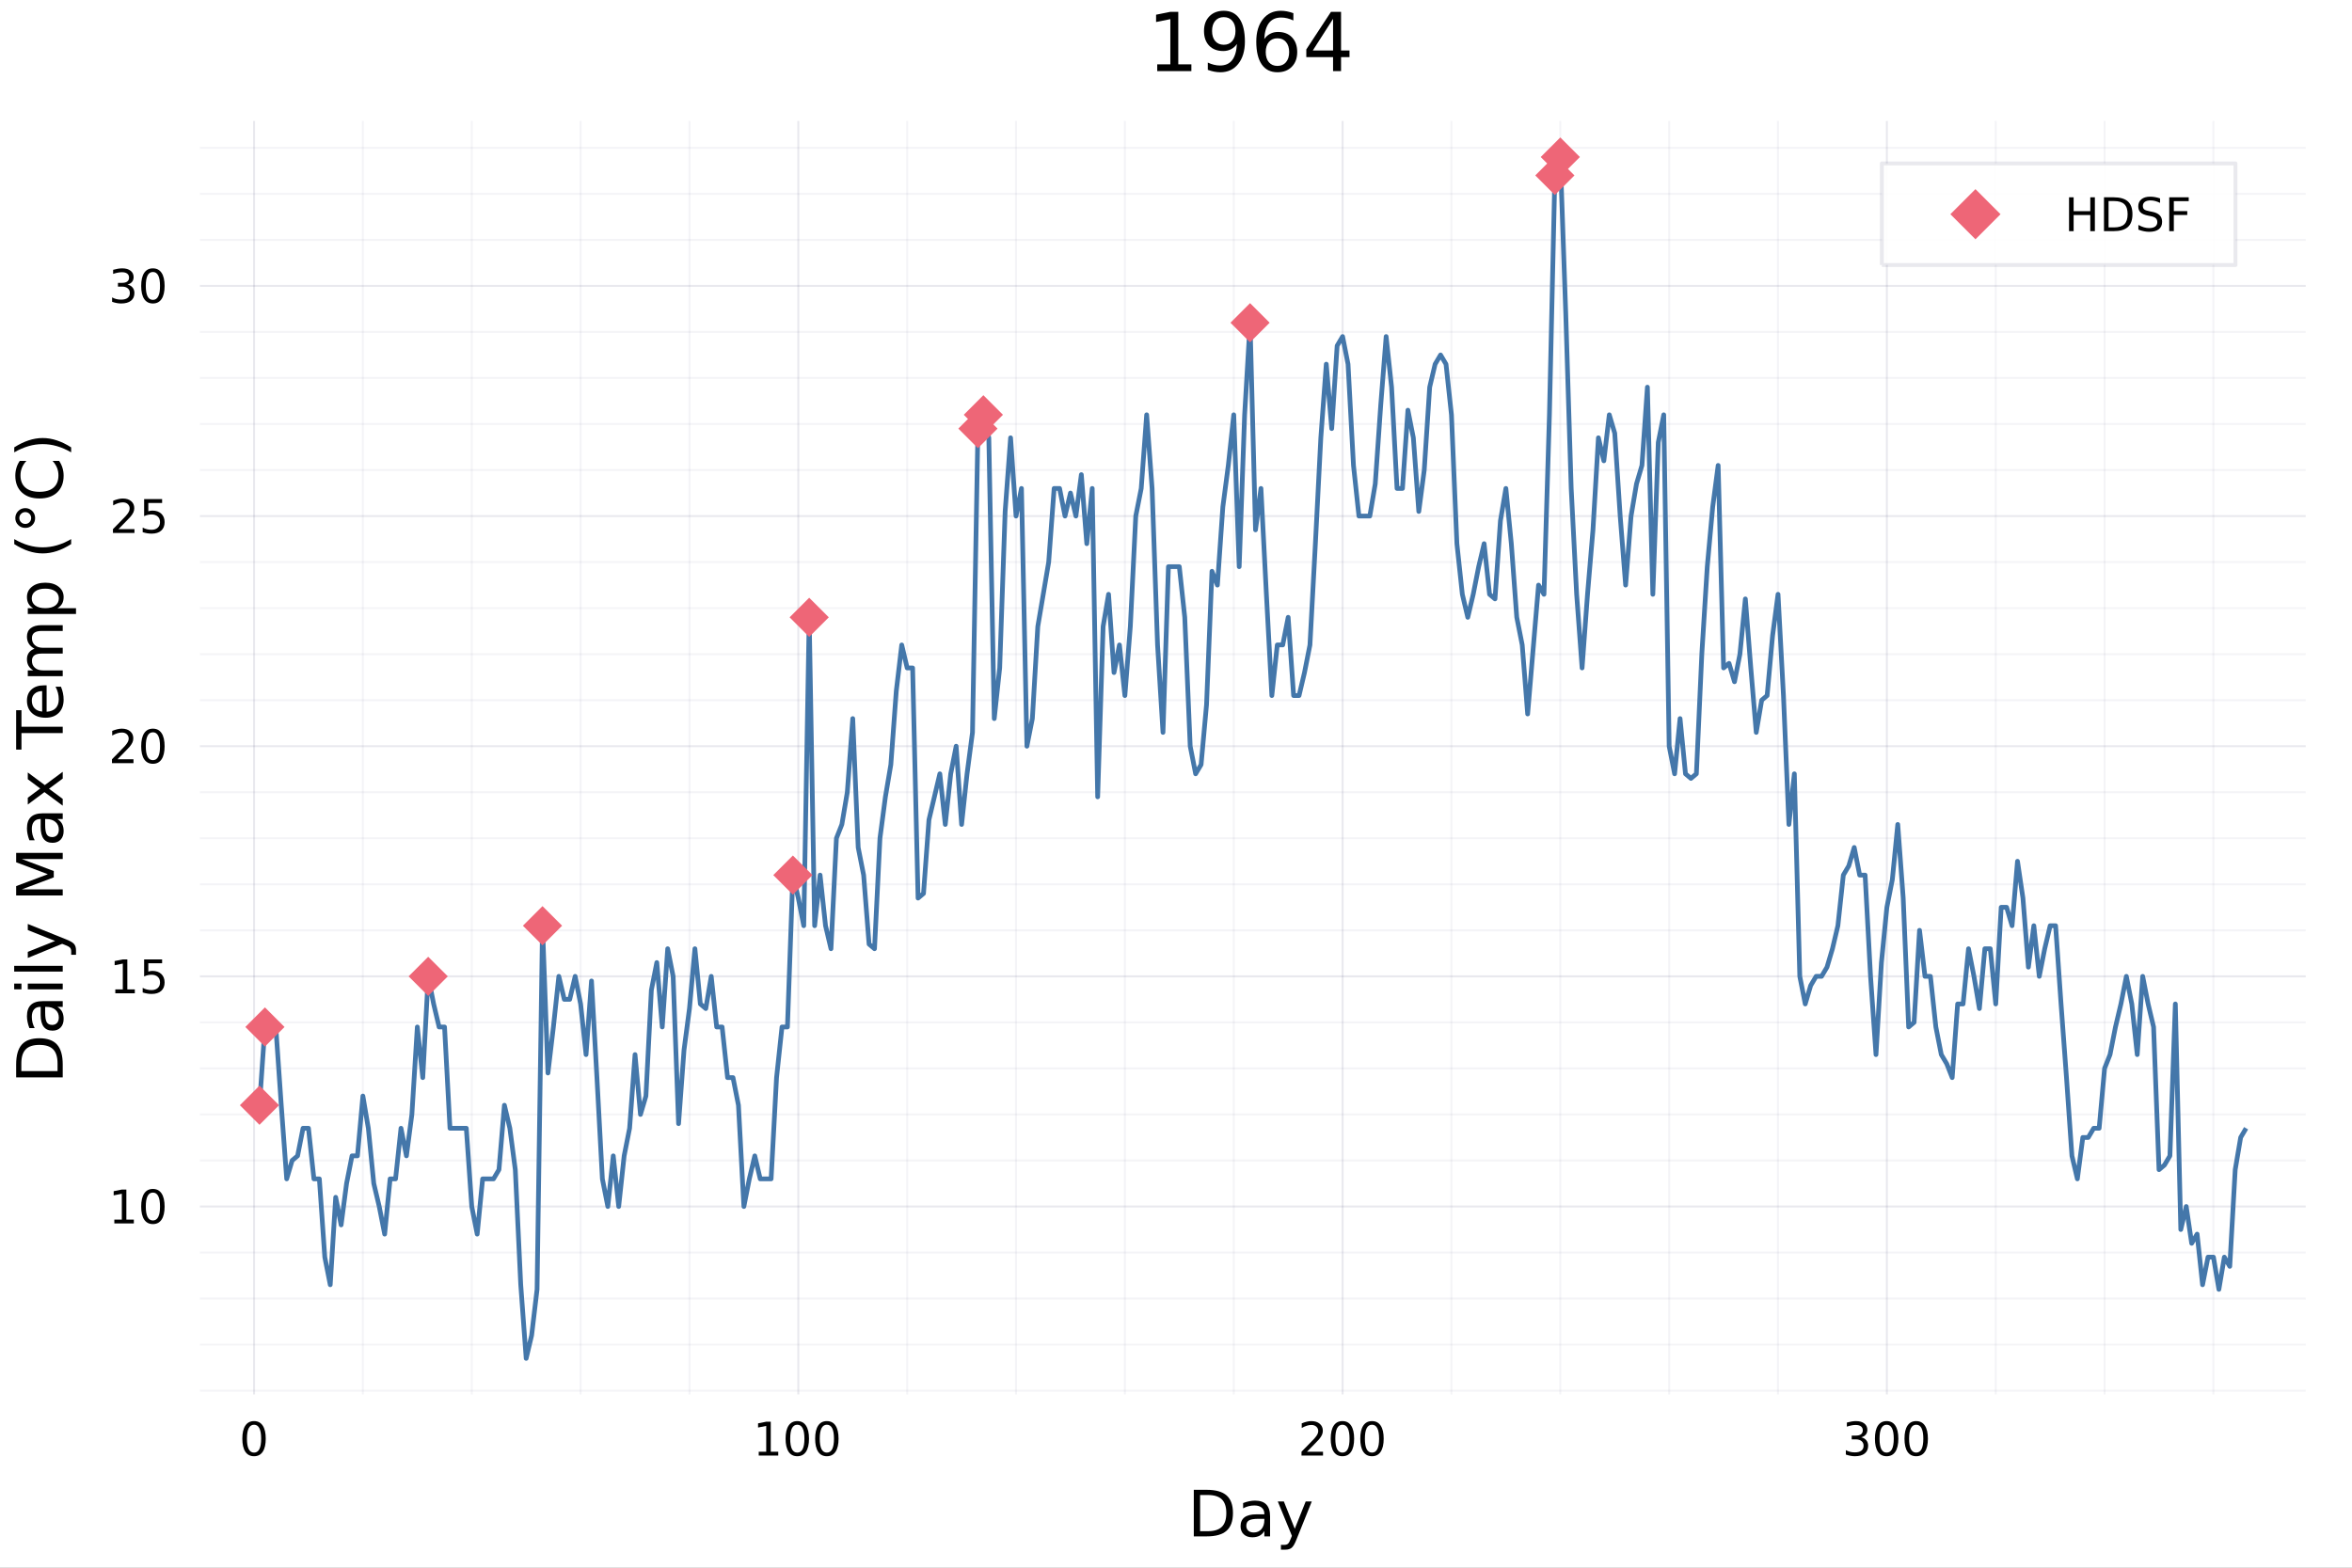 <?xml version="1.0" encoding="utf-8"?>
<svg xmlns="http://www.w3.org/2000/svg" xmlns:xlink="http://www.w3.org/1999/xlink" width="600" height="400" viewBox="0 0 2400 1600">
<rect x="0" y="0" width="2400" height="1600" fill="#808080" stroke="none"/>
<defs>
  <clipPath id="clip760">
    <rect x="0" y="0" width="2400" height="1600"/>
  </clipPath>
</defs>
<path clip-path="url(#clip760)" d="
M0 1600 L2400 1600 L2400 0 L0 0  Z
  " fill="#ffffff" fill-rule="evenodd" fill-opacity="1"/>
<defs>
  <clipPath id="clip761">
    <rect x="480" y="0" width="1681" height="1600"/>
  </clipPath>
</defs>
<path clip-path="url(#clip760)" d="
M203.964 1423.18 L2352.76 1423.18 L2352.76 123.472 L203.964 123.472  Z
  " fill="#ffffff" fill-rule="evenodd" fill-opacity="1"/>
<defs>
  <clipPath id="clip762">
    <rect x="203" y="123" width="2150" height="1301"/>
  </clipPath>
</defs>
<polyline clip-path="url(#clip762)" style="stroke:#222255; stroke-linecap:butt; stroke-linejoin:round; stroke-width:2; stroke-opacity:0.1; fill:none" points="
  259.225,1423.18 259.225,123.472 
  "/>
<polyline clip-path="url(#clip762)" style="stroke:#222255; stroke-linecap:butt; stroke-linejoin:round; stroke-width:2; stroke-opacity:0.1; fill:none" points="
  814.612,1423.18 814.612,123.472 
  "/>
<polyline clip-path="url(#clip762)" style="stroke:#222255; stroke-linecap:butt; stroke-linejoin:round; stroke-width:2; stroke-opacity:0.1; fill:none" points="
  1370,1423.18 1370,123.472 
  "/>
<polyline clip-path="url(#clip762)" style="stroke:#222255; stroke-linecap:butt; stroke-linejoin:round; stroke-width:2; stroke-opacity:0.1; fill:none" points="
  1925.39,1423.18 1925.39,123.472 
  "/>
<polyline clip-path="url(#clip762)" style="stroke:#222255; stroke-linecap:butt; stroke-linejoin:round; stroke-width:2; stroke-opacity:0.05; fill:none" points="
  370.302,1423.18 370.302,123.472 
  "/>
<polyline clip-path="url(#clip762)" style="stroke:#222255; stroke-linecap:butt; stroke-linejoin:round; stroke-width:2; stroke-opacity:0.05; fill:none" points="
  481.379,1423.18 481.379,123.472 
  "/>
<polyline clip-path="url(#clip762)" style="stroke:#222255; stroke-linecap:butt; stroke-linejoin:round; stroke-width:2; stroke-opacity:0.05; fill:none" points="
  592.457,1423.18 592.457,123.472 
  "/>
<polyline clip-path="url(#clip762)" style="stroke:#222255; stroke-linecap:butt; stroke-linejoin:round; stroke-width:2; stroke-opacity:0.05; fill:none" points="
  703.534,1423.18 703.534,123.472 
  "/>
<polyline clip-path="url(#clip762)" style="stroke:#222255; stroke-linecap:butt; stroke-linejoin:round; stroke-width:2; stroke-opacity:0.05; fill:none" points="
  925.689,1423.18 925.689,123.472 
  "/>
<polyline clip-path="url(#clip762)" style="stroke:#222255; stroke-linecap:butt; stroke-linejoin:round; stroke-width:2; stroke-opacity:0.05; fill:none" points="
  1036.77,1423.18 1036.77,123.472 
  "/>
<polyline clip-path="url(#clip762)" style="stroke:#222255; stroke-linecap:butt; stroke-linejoin:round; stroke-width:2; stroke-opacity:0.05; fill:none" points="
  1147.84,1423.18 1147.84,123.472 
  "/>
<polyline clip-path="url(#clip762)" style="stroke:#222255; stroke-linecap:butt; stroke-linejoin:round; stroke-width:2; stroke-opacity:0.05; fill:none" points="
  1258.92,1423.18 1258.92,123.472 
  "/>
<polyline clip-path="url(#clip762)" style="stroke:#222255; stroke-linecap:butt; stroke-linejoin:round; stroke-width:2; stroke-opacity:0.05; fill:none" points="
  1481.08,1423.18 1481.08,123.472 
  "/>
<polyline clip-path="url(#clip762)" style="stroke:#222255; stroke-linecap:butt; stroke-linejoin:round; stroke-width:2; stroke-opacity:0.05; fill:none" points="
  1592.15,1423.18 1592.15,123.472 
  "/>
<polyline clip-path="url(#clip762)" style="stroke:#222255; stroke-linecap:butt; stroke-linejoin:round; stroke-width:2; stroke-opacity:0.05; fill:none" points="
  1703.23,1423.18 1703.23,123.472 
  "/>
<polyline clip-path="url(#clip762)" style="stroke:#222255; stroke-linecap:butt; stroke-linejoin:round; stroke-width:2; stroke-opacity:0.05; fill:none" points="
  1814.31,1423.18 1814.31,123.472 
  "/>
<polyline clip-path="url(#clip762)" style="stroke:#222255; stroke-linecap:butt; stroke-linejoin:round; stroke-width:2; stroke-opacity:0.05; fill:none" points="
  2036.46,1423.18 2036.46,123.472 
  "/>
<polyline clip-path="url(#clip762)" style="stroke:#222255; stroke-linecap:butt; stroke-linejoin:round; stroke-width:2; stroke-opacity:0.05; fill:none" points="
  2147.54,1423.18 2147.54,123.472 
  "/>
<polyline clip-path="url(#clip762)" style="stroke:#222255; stroke-linecap:butt; stroke-linejoin:round; stroke-width:2; stroke-opacity:0.05; fill:none" points="
  2258.62,1423.18 2258.62,123.472 
  "/>
<polyline clip-path="url(#clip760)" style="stroke:#222255; stroke-linecap:butt; stroke-linejoin:round; stroke-width:4; stroke-opacity:0; fill:none" points="
  259.225,1423.18 259.225,1404.28 
  "/>
<polyline clip-path="url(#clip760)" style="stroke:#222255; stroke-linecap:butt; stroke-linejoin:round; stroke-width:4; stroke-opacity:0; fill:none" points="
  814.612,1423.18 814.612,1404.28 
  "/>
<polyline clip-path="url(#clip760)" style="stroke:#222255; stroke-linecap:butt; stroke-linejoin:round; stroke-width:4; stroke-opacity:0; fill:none" points="
  1370,1423.18 1370,1404.28 
  "/>
<polyline clip-path="url(#clip760)" style="stroke:#222255; stroke-linecap:butt; stroke-linejoin:round; stroke-width:4; stroke-opacity:0; fill:none" points="
  1925.39,1423.18 1925.39,1404.28 
  "/>
<polyline clip-path="url(#clip760)" style="stroke:#222255; stroke-linecap:butt; stroke-linejoin:round; stroke-width:4; stroke-opacity:0; fill:none" points="
  370.302,1423.18 370.302,1413.73 
  "/>
<polyline clip-path="url(#clip760)" style="stroke:#222255; stroke-linecap:butt; stroke-linejoin:round; stroke-width:4; stroke-opacity:0; fill:none" points="
  481.379,1423.18 481.379,1413.73 
  "/>
<polyline clip-path="url(#clip760)" style="stroke:#222255; stroke-linecap:butt; stroke-linejoin:round; stroke-width:4; stroke-opacity:0; fill:none" points="
  592.457,1423.18 592.457,1413.73 
  "/>
<polyline clip-path="url(#clip760)" style="stroke:#222255; stroke-linecap:butt; stroke-linejoin:round; stroke-width:4; stroke-opacity:0; fill:none" points="
  703.534,1423.18 703.534,1413.73 
  "/>
<polyline clip-path="url(#clip760)" style="stroke:#222255; stroke-linecap:butt; stroke-linejoin:round; stroke-width:4; stroke-opacity:0; fill:none" points="
  925.689,1423.18 925.689,1413.73 
  "/>
<polyline clip-path="url(#clip760)" style="stroke:#222255; stroke-linecap:butt; stroke-linejoin:round; stroke-width:4; stroke-opacity:0; fill:none" points="
  1036.77,1423.18 1036.77,1413.73 
  "/>
<polyline clip-path="url(#clip760)" style="stroke:#222255; stroke-linecap:butt; stroke-linejoin:round; stroke-width:4; stroke-opacity:0; fill:none" points="
  1147.84,1423.18 1147.84,1413.73 
  "/>
<polyline clip-path="url(#clip760)" style="stroke:#222255; stroke-linecap:butt; stroke-linejoin:round; stroke-width:4; stroke-opacity:0; fill:none" points="
  1258.92,1423.18 1258.92,1413.73 
  "/>
<polyline clip-path="url(#clip760)" style="stroke:#222255; stroke-linecap:butt; stroke-linejoin:round; stroke-width:4; stroke-opacity:0; fill:none" points="
  1481.08,1423.18 1481.08,1413.73 
  "/>
<polyline clip-path="url(#clip760)" style="stroke:#222255; stroke-linecap:butt; stroke-linejoin:round; stroke-width:4; stroke-opacity:0; fill:none" points="
  1592.15,1423.18 1592.15,1413.73 
  "/>
<polyline clip-path="url(#clip760)" style="stroke:#222255; stroke-linecap:butt; stroke-linejoin:round; stroke-width:4; stroke-opacity:0; fill:none" points="
  1703.23,1423.18 1703.23,1413.73 
  "/>
<polyline clip-path="url(#clip760)" style="stroke:#222255; stroke-linecap:butt; stroke-linejoin:round; stroke-width:4; stroke-opacity:0; fill:none" points="
  1814.31,1423.18 1814.31,1413.73 
  "/>
<polyline clip-path="url(#clip760)" style="stroke:#222255; stroke-linecap:butt; stroke-linejoin:round; stroke-width:4; stroke-opacity:0; fill:none" points="
  2036.46,1423.18 2036.46,1413.73 
  "/>
<polyline clip-path="url(#clip760)" style="stroke:#222255; stroke-linecap:butt; stroke-linejoin:round; stroke-width:4; stroke-opacity:0; fill:none" points="
  2147.54,1423.18 2147.54,1413.73 
  "/>
<polyline clip-path="url(#clip760)" style="stroke:#222255; stroke-linecap:butt; stroke-linejoin:round; stroke-width:4; stroke-opacity:0; fill:none" points="
  2258.62,1423.18 2258.62,1413.73 
  "/>
<path clip-path="url(#clip760)" d="M259.225 1454.1 Q255.613 1454.1 253.785 1457.66 Q251.979 1461.2 251.979 1468.33 Q251.979 1475.44 253.785 1479.01 Q255.613 1482.55 259.225 1482.55 Q262.859 1482.55 264.664 1479.01 Q266.493 1475.44 266.493 1468.33 Q266.493 1461.2 264.664 1457.66 Q262.859 1454.1 259.225 1454.1 M259.225 1450.39 Q265.035 1450.39 268.09 1455 Q271.169 1459.58 271.169 1468.33 Q271.169 1477.06 268.09 1481.67 Q265.035 1486.25 259.225 1486.25 Q253.414 1486.25 250.336 1481.67 Q247.28 1477.06 247.28 1468.33 Q247.28 1459.58 250.336 1455 Q253.414 1450.39 259.225 1450.39 Z" fill="#000000" fill-rule="evenodd" fill-opacity="1" /><path clip-path="url(#clip760)" d="M774.218 1481.64 L781.857 1481.64 L781.857 1455.28 L773.547 1456.95 L773.547 1452.69 L781.811 1451.02 L786.487 1451.02 L786.487 1481.64 L794.126 1481.64 L794.126 1485.58 L774.218 1485.58 L774.218 1481.64 Z" fill="#000000" fill-rule="evenodd" fill-opacity="1" /><path clip-path="url(#clip760)" d="M813.57 1454.1 Q809.959 1454.1 808.13 1457.66 Q806.325 1461.2 806.325 1468.33 Q806.325 1475.44 808.13 1479.01 Q809.959 1482.55 813.57 1482.55 Q817.204 1482.55 819.01 1479.01 Q820.838 1475.44 820.838 1468.33 Q820.838 1461.2 819.01 1457.66 Q817.204 1454.1 813.57 1454.1 M813.57 1450.39 Q819.38 1450.39 822.436 1455 Q825.514 1459.58 825.514 1468.33 Q825.514 1477.06 822.436 1481.67 Q819.38 1486.25 813.57 1486.25 Q807.76 1486.25 804.681 1481.67 Q801.626 1477.06 801.626 1468.33 Q801.626 1459.58 804.681 1455 Q807.76 1450.39 813.57 1450.39 Z" fill="#000000" fill-rule="evenodd" fill-opacity="1" /><path clip-path="url(#clip760)" d="M843.732 1454.1 Q840.121 1454.1 838.292 1457.66 Q836.486 1461.2 836.486 1468.33 Q836.486 1475.44 838.292 1479.01 Q840.121 1482.55 843.732 1482.55 Q847.366 1482.55 849.172 1479.01 Q851 1475.44 851 1468.33 Q851 1461.2 849.172 1457.66 Q847.366 1454.1 843.732 1454.1 M843.732 1450.39 Q849.542 1450.39 852.597 1455 Q855.676 1459.58 855.676 1468.33 Q855.676 1477.06 852.597 1481.67 Q849.542 1486.25 843.732 1486.25 Q837.922 1486.25 834.843 1481.67 Q831.787 1477.06 831.787 1468.33 Q831.787 1459.58 834.843 1455 Q837.922 1450.39 843.732 1450.39 Z" fill="#000000" fill-rule="evenodd" fill-opacity="1" /><path clip-path="url(#clip760)" d="M1333.69 1481.64 L1350.01 1481.64 L1350.01 1485.58 L1328.07 1485.58 L1328.07 1481.64 Q1330.73 1478.89 1335.31 1474.26 Q1339.92 1469.61 1341.1 1468.27 Q1343.34 1465.74 1344.22 1464.01 Q1345.13 1462.25 1345.13 1460.56 Q1345.13 1457.8 1343.18 1456.07 Q1341.26 1454.33 1338.16 1454.33 Q1335.96 1454.33 1333.51 1455.09 Q1331.08 1455.86 1328.3 1457.41 L1328.3 1452.69 Q1331.12 1451.55 1333.58 1450.97 Q1336.03 1450.39 1338.07 1450.39 Q1343.44 1450.39 1346.63 1453.08 Q1349.83 1455.77 1349.83 1460.26 Q1349.83 1462.39 1349.01 1464.31 Q1348.23 1466.2 1346.12 1468.8 Q1345.54 1469.47 1342.44 1472.69 Q1339.34 1475.88 1333.69 1481.64 Z" fill="#000000" fill-rule="evenodd" fill-opacity="1" /><path clip-path="url(#clip760)" d="M1369.82 1454.1 Q1366.21 1454.1 1364.39 1457.66 Q1362.58 1461.2 1362.58 1468.33 Q1362.58 1475.44 1364.39 1479.01 Q1366.21 1482.55 1369.82 1482.55 Q1373.46 1482.55 1375.26 1479.01 Q1377.09 1475.44 1377.09 1468.33 Q1377.09 1461.2 1375.26 1457.66 Q1373.46 1454.1 1369.82 1454.1 M1369.82 1450.39 Q1375.64 1450.39 1378.69 1455 Q1381.77 1459.58 1381.77 1468.33 Q1381.77 1477.06 1378.69 1481.67 Q1375.64 1486.25 1369.82 1486.25 Q1364.01 1486.25 1360.94 1481.67 Q1357.88 1477.06 1357.88 1468.33 Q1357.88 1459.58 1360.94 1455 Q1364.01 1450.39 1369.82 1450.39 Z" fill="#000000" fill-rule="evenodd" fill-opacity="1" /><path clip-path="url(#clip760)" d="M1399.99 1454.1 Q1396.38 1454.1 1394.55 1457.66 Q1392.74 1461.2 1392.74 1468.33 Q1392.74 1475.44 1394.55 1479.01 Q1396.38 1482.55 1399.99 1482.55 Q1403.62 1482.55 1405.43 1479.01 Q1407.26 1475.44 1407.26 1468.33 Q1407.26 1461.2 1405.43 1457.66 Q1403.62 1454.1 1399.99 1454.1 M1399.99 1450.39 Q1405.8 1450.39 1408.85 1455 Q1411.93 1459.58 1411.93 1468.33 Q1411.93 1477.06 1408.85 1481.67 Q1405.8 1486.25 1399.99 1486.25 Q1394.18 1486.25 1391.1 1481.67 Q1388.04 1477.06 1388.04 1468.33 Q1388.04 1459.58 1391.1 1455 Q1394.18 1450.39 1399.99 1450.39 Z" fill="#000000" fill-rule="evenodd" fill-opacity="1" /><path clip-path="url(#clip760)" d="M1899.15 1466.95 Q1902.5 1467.66 1904.38 1469.93 Q1906.28 1472.2 1906.28 1475.53 Q1906.28 1480.65 1902.76 1483.45 Q1899.24 1486.25 1892.76 1486.25 Q1890.58 1486.25 1888.27 1485.81 Q1885.98 1485.39 1883.52 1484.54 L1883.52 1480.02 Q1885.47 1481.16 1887.78 1481.74 Q1890.1 1482.32 1892.62 1482.32 Q1897.02 1482.32 1899.31 1480.58 Q1901.62 1478.84 1901.62 1475.53 Q1901.62 1472.48 1899.47 1470.77 Q1897.34 1469.03 1893.52 1469.03 L1889.49 1469.03 L1889.49 1465.19 L1893.71 1465.19 Q1897.16 1465.19 1898.99 1463.82 Q1900.81 1462.43 1900.81 1459.84 Q1900.81 1457.18 1898.92 1455.77 Q1897.04 1454.33 1893.52 1454.33 Q1891.6 1454.33 1889.4 1454.75 Q1887.2 1455.16 1884.56 1456.04 L1884.56 1451.88 Q1887.23 1451.14 1889.54 1450.77 Q1891.88 1450.39 1893.94 1450.39 Q1899.26 1450.39 1902.36 1452.83 Q1905.47 1455.23 1905.47 1459.35 Q1905.47 1462.22 1903.82 1464.21 Q1902.18 1466.18 1899.15 1466.95 Z" fill="#000000" fill-rule="evenodd" fill-opacity="1" /><path clip-path="url(#clip760)" d="M1925.14 1454.1 Q1921.53 1454.1 1919.7 1457.66 Q1917.9 1461.2 1917.9 1468.33 Q1917.9 1475.44 1919.7 1479.01 Q1921.53 1482.55 1925.14 1482.55 Q1928.78 1482.55 1930.58 1479.01 Q1932.41 1475.44 1932.41 1468.33 Q1932.41 1461.2 1930.58 1457.66 Q1928.78 1454.1 1925.14 1454.1 M1925.14 1450.39 Q1930.95 1450.39 1934.01 1455 Q1937.09 1459.58 1937.09 1468.33 Q1937.09 1477.06 1934.01 1481.67 Q1930.95 1486.25 1925.14 1486.25 Q1919.33 1486.25 1916.25 1481.67 Q1913.2 1477.06 1913.2 1468.33 Q1913.2 1459.58 1916.25 1455 Q1919.33 1450.39 1925.14 1450.39 Z" fill="#000000" fill-rule="evenodd" fill-opacity="1" /><path clip-path="url(#clip760)" d="M1955.3 1454.1 Q1951.69 1454.1 1949.86 1457.66 Q1948.06 1461.2 1948.06 1468.33 Q1948.06 1475.44 1949.86 1479.01 Q1951.69 1482.55 1955.3 1482.55 Q1958.94 1482.55 1960.74 1479.01 Q1962.57 1475.44 1962.57 1468.33 Q1962.57 1461.2 1960.74 1457.66 Q1958.94 1454.1 1955.3 1454.1 M1955.3 1450.39 Q1961.11 1450.39 1964.17 1455 Q1967.25 1459.58 1967.25 1468.33 Q1967.25 1477.06 1964.17 1481.67 Q1961.11 1486.25 1955.3 1486.25 Q1949.49 1486.25 1946.42 1481.67 Q1943.36 1477.06 1943.36 1468.33 Q1943.36 1459.58 1946.42 1455 Q1949.49 1450.39 1955.3 1450.39 Z" fill="#000000" fill-rule="evenodd" fill-opacity="1" /><path clip-path="url(#clip760)" d="M1224.6 1525.81 L1224.6 1562.76 L1232.37 1562.76 Q1242.2 1562.76 1246.75 1558.3 Q1251.34 1553.85 1251.34 1544.24 Q1251.34 1534.69 1246.75 1530.26 Q1242.2 1525.81 1232.37 1525.81 L1224.6 1525.81 M1218.17 1520.52 L1231.38 1520.52 Q1245.19 1520.52 1251.66 1526.28 Q1258.12 1532.01 1258.12 1544.24 Q1258.12 1556.52 1251.62 1562.28 Q1245.13 1568.04 1231.38 1568.04 L1218.17 1568.04 L1218.17 1520.52 Z" fill="#000000" fill-rule="evenodd" fill-opacity="1" /><path clip-path="url(#clip760)" d="M1284.31 1550.12 Q1277.21 1550.12 1274.48 1551.75 Q1271.74 1553.37 1271.74 1557.29 Q1271.74 1560.4 1273.78 1562.25 Q1275.85 1564.07 1279.38 1564.07 Q1284.25 1564.07 1287.18 1560.63 Q1290.14 1557.16 1290.14 1551.43 L1290.14 1550.12 L1284.31 1550.12 M1295.99 1547.71 L1295.99 1568.04 L1290.14 1568.04 L1290.14 1562.63 Q1288.13 1565.88 1285.14 1567.44 Q1282.15 1568.97 1277.82 1568.97 Q1272.34 1568.97 1269.1 1565.91 Q1265.88 1562.82 1265.88 1557.67 Q1265.88 1551.65 1269.89 1548.6 Q1273.94 1545.54 1281.92 1545.54 L1290.14 1545.54 L1290.14 1544.97 Q1290.14 1540.93 1287.46 1538.73 Q1284.82 1536.5 1280.01 1536.5 Q1276.96 1536.5 1274.06 1537.23 Q1271.17 1537.97 1268.49 1539.43 L1268.49 1534.02 Q1271.71 1532.78 1274.73 1532.17 Q1277.75 1531.54 1280.62 1531.54 Q1288.35 1531.54 1292.17 1535.55 Q1295.99 1539.56 1295.99 1547.71 Z" fill="#000000" fill-rule="evenodd" fill-opacity="1" /><path clip-path="url(#clip760)" d="M1322.89 1571.35 Q1320.41 1577.72 1318.05 1579.66 Q1315.69 1581.6 1311.75 1581.6 L1307.07 1581.6 L1307.07 1576.7 L1310.51 1576.7 Q1312.93 1576.7 1314.26 1575.56 Q1315.6 1574.41 1317.22 1570.14 L1318.27 1567.47 L1303.85 1532.4 L1310.06 1532.4 L1321.2 1560.28 L1332.34 1532.4 L1338.55 1532.4 L1322.89 1571.35 Z" fill="#000000" fill-rule="evenodd" fill-opacity="1" /><polyline clip-path="url(#clip762)" style="stroke:#222255; stroke-linecap:butt; stroke-linejoin:round; stroke-width:2; stroke-opacity:0.1; fill:none" points="
  203.964,1231.37 2352.76,1231.37 
  "/>
<polyline clip-path="url(#clip762)" style="stroke:#222255; stroke-linecap:butt; stroke-linejoin:round; stroke-width:2; stroke-opacity:0.1; fill:none" points="
  203.964,996.474 2352.76,996.474 
  "/>
<polyline clip-path="url(#clip762)" style="stroke:#222255; stroke-linecap:butt; stroke-linejoin:round; stroke-width:2; stroke-opacity:0.1; fill:none" points="
  203.964,761.581 2352.76,761.581 
  "/>
<polyline clip-path="url(#clip762)" style="stroke:#222255; stroke-linecap:butt; stroke-linejoin:round; stroke-width:2; stroke-opacity:0.1; fill:none" points="
  203.964,526.689 2352.76,526.689 
  "/>
<polyline clip-path="url(#clip762)" style="stroke:#222255; stroke-linecap:butt; stroke-linejoin:round; stroke-width:2; stroke-opacity:0.1; fill:none" points="
  203.964,291.796 2352.76,291.796 
  "/>
<polyline clip-path="url(#clip762)" style="stroke:#222255; stroke-linecap:butt; stroke-linejoin:round; stroke-width:2; stroke-opacity:0.05; fill:none" points="
  203.964,1419.28 2352.76,1419.28 
  "/>
<polyline clip-path="url(#clip762)" style="stroke:#222255; stroke-linecap:butt; stroke-linejoin:round; stroke-width:2; stroke-opacity:0.05; fill:none" points="
  203.964,1372.3 2352.76,1372.3 
  "/>
<polyline clip-path="url(#clip762)" style="stroke:#222255; stroke-linecap:butt; stroke-linejoin:round; stroke-width:2; stroke-opacity:0.05; fill:none" points="
  203.964,1325.32 2352.76,1325.32 
  "/>
<polyline clip-path="url(#clip762)" style="stroke:#222255; stroke-linecap:butt; stroke-linejoin:round; stroke-width:2; stroke-opacity:0.05; fill:none" points="
  203.964,1278.35 2352.76,1278.35 
  "/>
<polyline clip-path="url(#clip762)" style="stroke:#222255; stroke-linecap:butt; stroke-linejoin:round; stroke-width:2; stroke-opacity:0.05; fill:none" points="
  203.964,1184.39 2352.76,1184.39 
  "/>
<polyline clip-path="url(#clip762)" style="stroke:#222255; stroke-linecap:butt; stroke-linejoin:round; stroke-width:2; stroke-opacity:0.05; fill:none" points="
  203.964,1137.41 2352.76,1137.41 
  "/>
<polyline clip-path="url(#clip762)" style="stroke:#222255; stroke-linecap:butt; stroke-linejoin:round; stroke-width:2; stroke-opacity:0.05; fill:none" points="
  203.964,1090.43 2352.76,1090.43 
  "/>
<polyline clip-path="url(#clip762)" style="stroke:#222255; stroke-linecap:butt; stroke-linejoin:round; stroke-width:2; stroke-opacity:0.05; fill:none" points="
  203.964,1043.45 2352.76,1043.45 
  "/>
<polyline clip-path="url(#clip762)" style="stroke:#222255; stroke-linecap:butt; stroke-linejoin:round; stroke-width:2; stroke-opacity:0.05; fill:none" points="
  203.964,949.495 2352.76,949.495 
  "/>
<polyline clip-path="url(#clip762)" style="stroke:#222255; stroke-linecap:butt; stroke-linejoin:round; stroke-width:2; stroke-opacity:0.05; fill:none" points="
  203.964,902.517 2352.76,902.517 
  "/>
<polyline clip-path="url(#clip762)" style="stroke:#222255; stroke-linecap:butt; stroke-linejoin:round; stroke-width:2; stroke-opacity:0.05; fill:none" points="
  203.964,855.538 2352.76,855.538 
  "/>
<polyline clip-path="url(#clip762)" style="stroke:#222255; stroke-linecap:butt; stroke-linejoin:round; stroke-width:2; stroke-opacity:0.05; fill:none" points="
  203.964,808.56 2352.76,808.56 
  "/>
<polyline clip-path="url(#clip762)" style="stroke:#222255; stroke-linecap:butt; stroke-linejoin:round; stroke-width:2; stroke-opacity:0.05; fill:none" points="
  203.964,714.603 2352.76,714.603 
  "/>
<polyline clip-path="url(#clip762)" style="stroke:#222255; stroke-linecap:butt; stroke-linejoin:round; stroke-width:2; stroke-opacity:0.05; fill:none" points="
  203.964,667.624 2352.76,667.624 
  "/>
<polyline clip-path="url(#clip762)" style="stroke:#222255; stroke-linecap:butt; stroke-linejoin:round; stroke-width:2; stroke-opacity:0.05; fill:none" points="
  203.964,620.646 2352.76,620.646 
  "/>
<polyline clip-path="url(#clip762)" style="stroke:#222255; stroke-linecap:butt; stroke-linejoin:round; stroke-width:2; stroke-opacity:0.05; fill:none" points="
  203.964,573.667 2352.76,573.667 
  "/>
<polyline clip-path="url(#clip762)" style="stroke:#222255; stroke-linecap:butt; stroke-linejoin:round; stroke-width:2; stroke-opacity:0.05; fill:none" points="
  203.964,479.71 2352.76,479.71 
  "/>
<polyline clip-path="url(#clip762)" style="stroke:#222255; stroke-linecap:butt; stroke-linejoin:round; stroke-width:2; stroke-opacity:0.05; fill:none" points="
  203.964,432.732 2352.76,432.732 
  "/>
<polyline clip-path="url(#clip762)" style="stroke:#222255; stroke-linecap:butt; stroke-linejoin:round; stroke-width:2; stroke-opacity:0.05; fill:none" points="
  203.964,385.753 2352.76,385.753 
  "/>
<polyline clip-path="url(#clip762)" style="stroke:#222255; stroke-linecap:butt; stroke-linejoin:round; stroke-width:2; stroke-opacity:0.05; fill:none" points="
  203.964,338.775 2352.76,338.775 
  "/>
<polyline clip-path="url(#clip762)" style="stroke:#222255; stroke-linecap:butt; stroke-linejoin:round; stroke-width:2; stroke-opacity:0.05; fill:none" points="
  203.964,244.818 2352.76,244.818 
  "/>
<polyline clip-path="url(#clip762)" style="stroke:#222255; stroke-linecap:butt; stroke-linejoin:round; stroke-width:2; stroke-opacity:0.05; fill:none" points="
  203.964,197.839 2352.76,197.839 
  "/>
<polyline clip-path="url(#clip762)" style="stroke:#222255; stroke-linecap:butt; stroke-linejoin:round; stroke-width:2; stroke-opacity:0.05; fill:none" points="
  203.964,150.861 2352.76,150.861 
  "/>
<polyline clip-path="url(#clip760)" style="stroke:#222255; stroke-linecap:butt; stroke-linejoin:round; stroke-width:4; stroke-opacity:0; fill:none" points="
  203.964,1231.37 222.861,1231.37 
  "/>
<polyline clip-path="url(#clip760)" style="stroke:#222255; stroke-linecap:butt; stroke-linejoin:round; stroke-width:4; stroke-opacity:0; fill:none" points="
  203.964,996.474 222.861,996.474 
  "/>
<polyline clip-path="url(#clip760)" style="stroke:#222255; stroke-linecap:butt; stroke-linejoin:round; stroke-width:4; stroke-opacity:0; fill:none" points="
  203.964,761.581 222.861,761.581 
  "/>
<polyline clip-path="url(#clip760)" style="stroke:#222255; stroke-linecap:butt; stroke-linejoin:round; stroke-width:4; stroke-opacity:0; fill:none" points="
  203.964,526.689 222.861,526.689 
  "/>
<polyline clip-path="url(#clip760)" style="stroke:#222255; stroke-linecap:butt; stroke-linejoin:round; stroke-width:4; stroke-opacity:0; fill:none" points="
  203.964,291.796 222.861,291.796 
  "/>
<polyline clip-path="url(#clip760)" style="stroke:#222255; stroke-linecap:butt; stroke-linejoin:round; stroke-width:4; stroke-opacity:0; fill:none" points="
  203.964,1419.28 213.412,1419.28 
  "/>
<polyline clip-path="url(#clip760)" style="stroke:#222255; stroke-linecap:butt; stroke-linejoin:round; stroke-width:4; stroke-opacity:0; fill:none" points="
  203.964,1372.3 213.412,1372.3 
  "/>
<polyline clip-path="url(#clip760)" style="stroke:#222255; stroke-linecap:butt; stroke-linejoin:round; stroke-width:4; stroke-opacity:0; fill:none" points="
  203.964,1325.32 213.412,1325.32 
  "/>
<polyline clip-path="url(#clip760)" style="stroke:#222255; stroke-linecap:butt; stroke-linejoin:round; stroke-width:4; stroke-opacity:0; fill:none" points="
  203.964,1278.35 213.412,1278.35 
  "/>
<polyline clip-path="url(#clip760)" style="stroke:#222255; stroke-linecap:butt; stroke-linejoin:round; stroke-width:4; stroke-opacity:0; fill:none" points="
  203.964,1184.39 213.412,1184.39 
  "/>
<polyline clip-path="url(#clip760)" style="stroke:#222255; stroke-linecap:butt; stroke-linejoin:round; stroke-width:4; stroke-opacity:0; fill:none" points="
  203.964,1137.41 213.412,1137.41 
  "/>
<polyline clip-path="url(#clip760)" style="stroke:#222255; stroke-linecap:butt; stroke-linejoin:round; stroke-width:4; stroke-opacity:0; fill:none" points="
  203.964,1090.43 213.412,1090.43 
  "/>
<polyline clip-path="url(#clip760)" style="stroke:#222255; stroke-linecap:butt; stroke-linejoin:round; stroke-width:4; stroke-opacity:0; fill:none" points="
  203.964,1043.45 213.412,1043.45 
  "/>
<polyline clip-path="url(#clip760)" style="stroke:#222255; stroke-linecap:butt; stroke-linejoin:round; stroke-width:4; stroke-opacity:0; fill:none" points="
  203.964,949.495 213.412,949.495 
  "/>
<polyline clip-path="url(#clip760)" style="stroke:#222255; stroke-linecap:butt; stroke-linejoin:round; stroke-width:4; stroke-opacity:0; fill:none" points="
  203.964,902.517 213.412,902.517 
  "/>
<polyline clip-path="url(#clip760)" style="stroke:#222255; stroke-linecap:butt; stroke-linejoin:round; stroke-width:4; stroke-opacity:0; fill:none" points="
  203.964,855.538 213.412,855.538 
  "/>
<polyline clip-path="url(#clip760)" style="stroke:#222255; stroke-linecap:butt; stroke-linejoin:round; stroke-width:4; stroke-opacity:0; fill:none" points="
  203.964,808.56 213.412,808.56 
  "/>
<polyline clip-path="url(#clip760)" style="stroke:#222255; stroke-linecap:butt; stroke-linejoin:round; stroke-width:4; stroke-opacity:0; fill:none" points="
  203.964,714.603 213.412,714.603 
  "/>
<polyline clip-path="url(#clip760)" style="stroke:#222255; stroke-linecap:butt; stroke-linejoin:round; stroke-width:4; stroke-opacity:0; fill:none" points="
  203.964,667.624 213.412,667.624 
  "/>
<polyline clip-path="url(#clip760)" style="stroke:#222255; stroke-linecap:butt; stroke-linejoin:round; stroke-width:4; stroke-opacity:0; fill:none" points="
  203.964,620.646 213.412,620.646 
  "/>
<polyline clip-path="url(#clip760)" style="stroke:#222255; stroke-linecap:butt; stroke-linejoin:round; stroke-width:4; stroke-opacity:0; fill:none" points="
  203.964,573.667 213.412,573.667 
  "/>
<polyline clip-path="url(#clip760)" style="stroke:#222255; stroke-linecap:butt; stroke-linejoin:round; stroke-width:4; stroke-opacity:0; fill:none" points="
  203.964,479.71 213.412,479.71 
  "/>
<polyline clip-path="url(#clip760)" style="stroke:#222255; stroke-linecap:butt; stroke-linejoin:round; stroke-width:4; stroke-opacity:0; fill:none" points="
  203.964,432.732 213.412,432.732 
  "/>
<polyline clip-path="url(#clip760)" style="stroke:#222255; stroke-linecap:butt; stroke-linejoin:round; stroke-width:4; stroke-opacity:0; fill:none" points="
  203.964,385.753 213.412,385.753 
  "/>
<polyline clip-path="url(#clip760)" style="stroke:#222255; stroke-linecap:butt; stroke-linejoin:round; stroke-width:4; stroke-opacity:0; fill:none" points="
  203.964,338.775 213.412,338.775 
  "/>
<polyline clip-path="url(#clip760)" style="stroke:#222255; stroke-linecap:butt; stroke-linejoin:round; stroke-width:4; stroke-opacity:0; fill:none" points="
  203.964,244.818 213.412,244.818 
  "/>
<polyline clip-path="url(#clip760)" style="stroke:#222255; stroke-linecap:butt; stroke-linejoin:round; stroke-width:4; stroke-opacity:0; fill:none" points="
  203.964,197.839 213.412,197.839 
  "/>
<polyline clip-path="url(#clip760)" style="stroke:#222255; stroke-linecap:butt; stroke-linejoin:round; stroke-width:4; stroke-opacity:0; fill:none" points="
  203.964,150.861 213.412,150.861 
  "/>
<path clip-path="url(#clip760)" d="M116.668 1244.71 L124.306 1244.71 L124.306 1218.35 L115.996 1220.01 L115.996 1215.75 L124.26 1214.09 L128.936 1214.09 L128.936 1244.71 L136.575 1244.71 L136.575 1248.65 L116.668 1248.65 L116.668 1244.71 Z" fill="#000000" fill-rule="evenodd" fill-opacity="1" /><path clip-path="url(#clip760)" d="M156.019 1217.17 Q152.408 1217.17 150.579 1220.73 Q148.774 1224.27 148.774 1231.4 Q148.774 1238.51 150.579 1242.07 Q152.408 1245.61 156.019 1245.61 Q159.653 1245.61 161.459 1242.07 Q163.288 1238.51 163.288 1231.4 Q163.288 1224.27 161.459 1220.73 Q159.653 1217.17 156.019 1217.17 M156.019 1213.46 Q161.829 1213.46 164.885 1218.07 Q167.964 1222.65 167.964 1231.4 Q167.964 1240.13 164.885 1244.73 Q161.829 1249.32 156.019 1249.32 Q150.209 1249.32 147.13 1244.73 Q144.075 1240.13 144.075 1231.4 Q144.075 1222.65 147.13 1218.07 Q150.209 1213.46 156.019 1213.46 Z" fill="#000000" fill-rule="evenodd" fill-opacity="1" /><path clip-path="url(#clip760)" d="M117.663 1009.82 L125.302 1009.82 L125.302 983.453 L116.992 985.12 L116.992 980.861 L125.255 979.194 L129.931 979.194 L129.931 1009.82 L137.57 1009.82 L137.57 1013.75 L117.663 1013.75 L117.663 1009.82 Z" fill="#000000" fill-rule="evenodd" fill-opacity="1" /><path clip-path="url(#clip760)" d="M147.061 979.194 L165.417 979.194 L165.417 983.129 L151.343 983.129 L151.343 991.601 Q152.362 991.254 153.38 991.092 Q154.399 990.907 155.417 990.907 Q161.204 990.907 164.584 994.078 Q167.964 997.249 167.964 1002.67 Q167.964 1008.24 164.491 1011.35 Q161.019 1014.43 154.7 1014.43 Q152.524 1014.43 150.255 1014.05 Q148.01 1013.68 145.603 1012.94 L145.603 1008.24 Q147.686 1009.38 149.908 1009.93 Q152.13 1010.49 154.607 1010.49 Q158.612 1010.49 160.95 1008.38 Q163.288 1006.28 163.288 1002.67 Q163.288 999.055 160.95 996.948 Q158.612 994.842 154.607 994.842 Q152.732 994.842 150.857 995.259 Q149.005 995.675 147.061 996.555 L147.061 979.194 Z" fill="#000000" fill-rule="evenodd" fill-opacity="1" /><path clip-path="url(#clip760)" d="M119.885 774.926 L136.204 774.926 L136.204 778.861 L114.26 778.861 L114.26 774.926 Q116.922 772.172 121.505 767.542 Q126.112 762.889 127.292 761.547 Q129.538 759.023 130.417 757.287 Q131.32 755.528 131.32 753.838 Q131.32 751.084 129.376 749.348 Q127.455 747.611 124.353 747.611 Q122.154 747.611 119.7 748.375 Q117.269 749.139 114.492 750.69 L114.492 745.968 Q117.316 744.834 119.769 744.255 Q122.223 743.676 124.26 743.676 Q129.63 743.676 132.825 746.362 Q136.019 749.047 136.019 753.537 Q136.019 755.667 135.209 757.588 Q134.422 759.486 132.316 762.079 Q131.737 762.75 128.635 765.968 Q125.533 769.162 119.885 774.926 Z" fill="#000000" fill-rule="evenodd" fill-opacity="1" /><path clip-path="url(#clip760)" d="M156.019 747.38 Q152.408 747.38 150.579 750.945 Q148.774 754.486 148.774 761.616 Q148.774 768.722 150.579 772.287 Q152.408 775.829 156.019 775.829 Q159.653 775.829 161.459 772.287 Q163.288 768.722 163.288 761.616 Q163.288 754.486 161.459 750.945 Q159.653 747.38 156.019 747.38 M156.019 743.676 Q161.829 743.676 164.885 748.283 Q167.964 752.866 167.964 761.616 Q167.964 770.343 164.885 774.949 Q161.829 779.533 156.019 779.533 Q150.209 779.533 147.13 774.949 Q144.075 770.343 144.075 761.616 Q144.075 752.866 147.13 748.283 Q150.209 743.676 156.019 743.676 Z" fill="#000000" fill-rule="evenodd" fill-opacity="1" /><path clip-path="url(#clip760)" d="M120.88 540.034 L137.2 540.034 L137.2 543.969 L115.256 543.969 L115.256 540.034 Q117.918 537.279 122.501 532.649 Q127.107 527.997 128.288 526.654 Q130.533 524.131 131.413 522.395 Q132.316 520.636 132.316 518.946 Q132.316 516.191 130.371 514.455 Q128.45 512.719 125.348 512.719 Q123.149 512.719 120.695 513.483 Q118.265 514.247 115.487 515.798 L115.487 511.075 Q118.311 509.941 120.765 509.362 Q123.218 508.784 125.255 508.784 Q130.626 508.784 133.82 511.469 Q137.015 514.154 137.015 518.645 Q137.015 520.774 136.204 522.696 Q135.417 524.594 133.311 527.186 Q132.732 527.858 129.63 531.075 Q126.529 534.27 120.88 540.034 Z" fill="#000000" fill-rule="evenodd" fill-opacity="1" /><path clip-path="url(#clip760)" d="M147.061 509.409 L165.417 509.409 L165.417 513.344 L151.343 513.344 L151.343 521.816 Q152.362 521.469 153.38 521.307 Q154.399 521.122 155.417 521.122 Q161.204 521.122 164.584 524.293 Q167.964 527.464 167.964 532.881 Q167.964 538.46 164.491 541.561 Q161.019 544.64 154.7 544.64 Q152.524 544.64 150.255 544.27 Q148.01 543.899 145.603 543.159 L145.603 538.46 Q147.686 539.594 149.908 540.149 Q152.13 540.705 154.607 540.705 Q158.612 540.705 160.95 538.598 Q163.288 536.492 163.288 532.881 Q163.288 529.27 160.95 527.163 Q158.612 525.057 154.607 525.057 Q152.732 525.057 150.857 525.473 Q149.005 525.89 147.061 526.77 L147.061 509.409 Z" fill="#000000" fill-rule="evenodd" fill-opacity="1" /><path clip-path="url(#clip760)" d="M130.024 290.442 Q133.38 291.16 135.255 293.428 Q137.154 295.697 137.154 299.03 Q137.154 304.146 133.635 306.947 Q130.117 309.747 123.635 309.747 Q121.459 309.747 119.144 309.308 Q116.853 308.891 114.399 308.034 L114.399 303.521 Q116.343 304.655 118.658 305.234 Q120.973 305.812 123.496 305.812 Q127.894 305.812 130.186 304.076 Q132.501 302.34 132.501 299.03 Q132.501 295.974 130.348 294.261 Q128.218 292.525 124.399 292.525 L120.371 292.525 L120.371 288.683 L124.584 288.683 Q128.033 288.683 129.862 287.317 Q131.691 285.928 131.691 283.336 Q131.691 280.674 129.792 279.261 Q127.917 277.826 124.399 277.826 Q122.478 277.826 120.279 278.243 Q118.08 278.66 115.441 279.539 L115.441 275.373 Q118.103 274.632 120.418 274.261 Q122.755 273.891 124.816 273.891 Q130.14 273.891 133.242 276.322 Q136.343 278.729 136.343 282.849 Q136.343 285.72 134.7 287.711 Q133.056 289.678 130.024 290.442 Z" fill="#000000" fill-rule="evenodd" fill-opacity="1" /><path clip-path="url(#clip760)" d="M156.019 277.595 Q152.408 277.595 150.579 281.16 Q148.774 284.701 148.774 291.831 Q148.774 298.937 150.579 302.502 Q152.408 306.044 156.019 306.044 Q159.653 306.044 161.459 302.502 Q163.288 298.937 163.288 291.831 Q163.288 284.701 161.459 281.16 Q159.653 277.595 156.019 277.595 M156.019 273.891 Q161.829 273.891 164.885 278.498 Q167.964 283.081 167.964 291.831 Q167.964 300.558 164.885 305.164 Q161.829 309.747 156.019 309.747 Q150.209 309.747 147.13 305.164 Q144.075 300.558 144.075 291.831 Q144.075 283.081 147.13 278.498 Q150.209 273.891 156.019 273.891 Z" fill="#000000" fill-rule="evenodd" fill-opacity="1" /><path clip-path="url(#clip760)" d="M21.768 1093.17 L58.721 1093.17 L58.721 1085.4 Q58.721 1075.57 54.265 1071.02 Q49.809 1066.43 40.196 1066.43 Q30.648 1066.43 26.224 1071.02 Q21.768 1075.57 21.768 1085.4 L21.768 1093.17 M16.484 1099.6 L16.484 1086.39 Q16.484 1072.58 22.245 1066.12 Q27.974 1059.66 40.196 1059.66 Q52.482 1059.66 58.243 1066.15 Q64.004 1072.64 64.004 1086.39 L64.004 1099.6 L16.484 1099.6 Z" fill="#000000" fill-rule="evenodd" fill-opacity="1" /><path clip-path="url(#clip760)" d="M46.085 1033.46 Q46.085 1040.56 47.708 1043.3 Q49.331 1046.03 53.246 1046.03 Q56.365 1046.03 58.211 1044 Q60.026 1041.93 60.026 1038.39 Q60.026 1033.52 56.588 1030.6 Q53.119 1027.64 47.39 1027.64 L46.085 1027.64 L46.085 1033.46 M43.666 1021.78 L64.004 1021.78 L64.004 1027.64 L58.593 1027.64 Q61.84 1029.64 63.399 1032.63 Q64.927 1035.62 64.927 1039.95 Q64.927 1045.43 61.872 1048.67 Q58.784 1051.89 53.628 1051.89 Q47.612 1051.89 44.557 1047.88 Q41.501 1043.84 41.501 1035.85 L41.501 1027.64 L40.928 1027.64 Q36.886 1027.64 34.69 1030.31 Q32.462 1032.95 32.462 1037.76 Q32.462 1040.81 33.194 1043.71 Q33.926 1046.61 35.39 1049.28 L29.98 1049.28 Q28.738 1046.06 28.133 1043.04 Q27.497 1040.02 27.497 1037.15 Q27.497 1029.42 31.507 1025.6 Q35.518 1021.78 43.666 1021.78 Z" fill="#000000" fill-rule="evenodd" fill-opacity="1" /><path clip-path="url(#clip760)" d="M28.356 1009.72 L28.356 1003.86 L64.004 1003.86 L64.004 1009.72 L28.356 1009.72 M14.479 1009.72 L14.479 1003.86 L21.895 1003.86 L21.895 1009.72 L14.479 1009.72 Z" fill="#000000" fill-rule="evenodd" fill-opacity="1" /><path clip-path="url(#clip760)" d="M14.479 991.606 L14.479 985.75 L64.004 985.75 L64.004 991.606 L14.479 991.606 Z" fill="#000000" fill-rule="evenodd" fill-opacity="1" /><path clip-path="url(#clip760)" d="M67.314 958.664 Q73.68 961.146 75.622 963.501 Q77.563 965.857 77.563 969.804 L77.563 974.482 L72.662 974.482 L72.662 971.045 Q72.662 968.626 71.516 967.289 Q70.37 965.952 66.105 964.329 L63.431 963.279 L28.356 977.697 L28.356 971.49 L56.238 960.35 L28.356 949.21 L28.356 943.004 L67.314 958.664 Z" fill="#000000" fill-rule="evenodd" fill-opacity="1" /><path clip-path="url(#clip760)" d="M16.484 913.944 L16.484 904.364 L48.822 892.237 L16.484 880.047 L16.484 870.467 L64.004 870.467 L64.004 876.737 L22.277 876.737 L54.869 888.991 L54.869 895.452 L22.277 907.706 L64.004 907.706 L64.004 913.944 L16.484 913.944 Z" fill="#000000" fill-rule="evenodd" fill-opacity="1" /><path clip-path="url(#clip760)" d="M46.085 841.757 Q46.085 848.855 47.708 851.592 Q49.331 854.33 53.246 854.33 Q56.365 854.33 58.211 852.293 Q60.026 850.224 60.026 846.691 Q60.026 841.821 56.588 838.893 Q53.119 835.933 47.39 835.933 L46.085 835.933 L46.085 841.757 M43.666 830.076 L64.004 830.076 L64.004 835.933 L58.593 835.933 Q61.84 837.938 63.399 840.93 Q64.927 843.922 64.927 848.25 Q64.927 853.725 61.872 856.971 Q58.784 860.186 53.628 860.186 Q47.612 860.186 44.557 856.176 Q41.501 852.133 41.501 844.144 L41.501 835.933 L40.928 835.933 Q36.886 835.933 34.69 838.606 Q32.462 841.248 32.462 846.054 Q32.462 849.11 33.194 852.006 Q33.926 854.903 35.39 857.576 L29.98 857.576 Q28.738 854.361 28.133 851.338 Q27.497 848.314 27.497 845.449 Q27.497 837.715 31.507 833.896 Q35.518 830.076 43.666 830.076 Z" fill="#000000" fill-rule="evenodd" fill-opacity="1" /><path clip-path="url(#clip760)" d="M28.356 788.381 L45.703 801.271 L64.004 787.712 L64.004 794.619 L50 804.995 L64.004 815.371 L64.004 822.278 L45.353 808.433 L28.356 821.101 L28.356 814.194 L41.056 804.741 L28.356 795.288 L28.356 788.381 Z" fill="#000000" fill-rule="evenodd" fill-opacity="1" /><path clip-path="url(#clip760)" d="M16.484 765.051 L16.484 724.851 L21.895 724.851 L21.895 741.72 L64.004 741.72 L64.004 748.181 L21.895 748.181 L21.895 765.051 L16.484 765.051 Z" fill="#000000" fill-rule="evenodd" fill-opacity="1" /><path clip-path="url(#clip760)" d="M44.716 699.484 L47.581 699.484 L47.581 726.411 Q53.628 726.029 56.811 722.782 Q59.962 719.504 59.962 713.679 Q59.962 710.305 59.134 707.154 Q58.307 703.972 56.652 700.852 L62.19 700.852 Q63.527 704.003 64.227 707.314 Q64.927 710.624 64.927 714.029 Q64.927 722.559 59.962 727.557 Q54.997 732.522 46.53 732.522 Q37.777 732.522 32.653 727.811 Q27.497 723.069 27.497 715.048 Q27.497 707.855 32.144 703.685 Q36.759 699.484 44.716 699.484 M42.997 705.34 Q38.191 705.404 35.327 708.046 Q32.462 710.656 32.462 714.984 Q32.462 719.886 35.231 722.846 Q38 725.774 43.029 726.22 L42.997 705.34 Z" fill="#000000" fill-rule="evenodd" fill-opacity="1" /><path clip-path="url(#clip760)" d="M35.199 662.117 Q31.253 659.921 29.375 656.865 Q27.497 653.81 27.497 649.672 Q27.497 644.102 31.412 641.078 Q35.295 638.055 42.488 638.055 L64.004 638.055 L64.004 643.943 L42.679 643.943 Q37.555 643.943 35.072 645.757 Q32.589 647.571 32.589 651.295 Q32.589 655.847 35.613 658.489 Q38.637 661.13 43.857 661.13 L64.004 661.13 L64.004 667.019 L42.679 667.019 Q37.523 667.019 35.072 668.833 Q32.589 670.647 32.589 674.435 Q32.589 678.923 35.645 681.564 Q38.669 684.206 43.857 684.206 L64.004 684.206 L64.004 690.094 L28.356 690.094 L28.356 684.206 L33.894 684.206 Q30.616 682.201 29.056 679.4 Q27.497 676.599 27.497 672.748 Q27.497 668.865 29.47 666.159 Q31.444 663.422 35.199 662.117 Z" fill="#000000" fill-rule="evenodd" fill-opacity="1" /><path clip-path="url(#clip760)" d="M58.657 620.708 L77.563 620.708 L77.563 626.596 L28.356 626.596 L28.356 620.708 L33.767 620.708 Q30.584 618.862 29.056 616.061 Q27.497 613.228 27.497 609.314 Q27.497 602.821 32.653 598.778 Q37.809 594.704 46.212 594.704 Q54.615 594.704 59.771 598.778 Q64.927 602.821 64.927 609.314 Q64.927 613.228 63.399 616.061 Q61.84 618.862 58.657 620.708 M46.212 600.784 Q39.751 600.784 36.09 603.457 Q32.398 606.099 32.398 610.746 Q32.398 615.393 36.09 618.066 Q39.751 620.708 46.212 620.708 Q52.673 620.708 56.365 618.066 Q60.026 615.393 60.026 610.746 Q60.026 606.099 56.365 603.457 Q52.673 600.784 46.212 600.784 Z" fill="#000000" fill-rule="evenodd" fill-opacity="1" /><path clip-path="url(#clip760)" d="M14.543 550.208 Q21.863 554.473 29.025 556.542 Q36.186 558.611 43.538 558.611 Q50.891 558.611 58.116 556.542 Q65.309 554.441 72.598 550.208 L72.598 555.301 Q65.118 560.075 57.893 562.462 Q50.668 564.817 43.538 564.817 Q36.441 564.817 29.247 562.462 Q22.054 560.107 14.543 555.301 L14.543 550.208 Z" fill="#000000" fill-rule="evenodd" fill-opacity="1" /><path clip-path="url(#clip760)" d="M19.731 528.692 Q19.731 531.238 21.513 532.989 Q23.264 534.739 25.81 534.739 Q28.324 534.739 30.075 532.989 Q31.794 531.238 31.794 528.692 Q31.794 526.146 30.075 524.395 Q28.324 522.644 25.81 522.644 Q23.296 522.644 21.513 524.427 Q19.731 526.177 19.731 528.692 M15.625 528.692 Q15.625 526.655 16.421 524.777 Q17.184 522.899 18.648 521.53 Q20.081 520.066 21.895 519.334 Q23.709 518.602 25.81 518.602 Q30.011 518.602 32.94 521.562 Q35.836 524.491 35.836 528.756 Q35.836 533.052 32.971 535.917 Q30.107 538.782 25.81 538.782 Q21.545 538.782 18.585 535.853 Q15.625 532.925 15.625 528.692 Z" fill="#000000" fill-rule="evenodd" fill-opacity="1" /><path clip-path="url(#clip760)" d="M20.144 470.414 L26.924 470.414 Q23.9 473.66 22.404 477.352 Q20.908 481.013 20.908 485.15 Q20.908 493.299 25.905 497.627 Q30.871 501.956 40.292 501.956 Q49.681 501.956 54.678 497.627 Q59.644 493.299 59.644 485.15 Q59.644 481.013 58.148 477.352 Q56.652 473.66 53.628 470.414 L60.344 470.414 Q62.636 473.788 63.781 477.575 Q64.927 481.331 64.927 485.532 Q64.927 496.322 58.339 502.529 Q51.718 508.735 40.292 508.735 Q28.834 508.735 22.245 502.529 Q15.625 496.322 15.625 485.532 Q15.625 481.267 16.771 477.512 Q17.885 473.724 20.144 470.414 Z" fill="#000000" fill-rule="evenodd" fill-opacity="1" /><path clip-path="url(#clip760)" d="M14.543 461.661 L14.543 456.568 Q22.054 451.794 29.247 449.439 Q36.441 447.052 43.538 447.052 Q50.668 447.052 57.893 449.439 Q65.118 451.794 72.598 456.568 L72.598 461.661 Q65.309 457.428 58.116 455.359 Q50.891 453.258 43.538 453.258 Q36.186 453.258 29.025 455.359 Q21.863 457.428 14.543 461.661 Z" fill="#000000" fill-rule="evenodd" fill-opacity="1" /><path clip-path="url(#clip760)" d="M1180.85 65.689 L1194.22 65.689 L1194.22 19.55 L1179.68 22.466 L1179.68 15.013 L1194.14 12.096 L1202.32 12.096 L1202.32 65.689 L1215.69 65.689 L1215.69 72.576 L1180.85 72.576 L1180.85 65.689 Z" fill="#000000" fill-rule="evenodd" fill-opacity="1" /><path clip-path="url(#clip760)" d="M1232.46 71.32 L1232.46 63.867 Q1235.54 65.325 1238.7 66.095 Q1241.86 66.864 1244.9 66.864 Q1253 66.864 1257.25 61.436 Q1261.55 55.967 1262.16 44.868 Q1259.81 48.352 1256.2 50.215 Q1252.6 52.078 1248.22 52.078 Q1239.15 52.078 1233.84 46.61 Q1228.57 41.1 1228.57 31.581 Q1228.57 22.264 1234.08 16.633 Q1239.59 11.002 1248.75 11.002 Q1259.24 11.002 1264.75 19.064 Q1270.3 27.084 1270.3 42.397 Q1270.3 56.697 1263.49 65.244 Q1256.73 73.751 1245.26 73.751 Q1242.19 73.751 1239.03 73.143 Q1235.87 72.535 1232.46 71.32 M1248.75 45.678 Q1254.26 45.678 1257.46 41.911 Q1260.7 38.143 1260.7 31.581 Q1260.7 25.059 1257.46 21.292 Q1254.26 17.484 1248.75 17.484 Q1243.24 17.484 1240 21.292 Q1236.8 25.059 1236.8 31.581 Q1236.8 38.143 1240 41.911 Q1243.24 45.678 1248.75 45.678 Z" fill="#000000" fill-rule="evenodd" fill-opacity="1" /><path clip-path="url(#clip760)" d="M1303.52 39.075 Q1298.01 39.075 1294.77 42.842 Q1291.57 46.61 1291.57 53.172 Q1291.57 59.694 1294.77 63.502 Q1298.01 67.269 1303.52 67.269 Q1309.03 67.269 1312.23 63.502 Q1315.47 59.694 1315.47 53.172 Q1315.47 46.61 1312.23 42.842 Q1309.03 39.075 1303.52 39.075 M1319.76 13.433 L1319.76 20.887 Q1316.68 19.428 1313.52 18.659 Q1310.4 17.889 1307.32 17.889 Q1299.22 17.889 1294.93 23.358 Q1290.67 28.826 1290.07 39.885 Q1292.46 36.361 1296.06 34.498 Q1299.67 32.594 1304 32.594 Q1313.12 32.594 1318.38 38.143 Q1323.69 43.653 1323.69 53.172 Q1323.69 62.489 1318.18 68.12 Q1312.67 73.751 1303.52 73.751 Q1293.02 73.751 1287.47 65.73 Q1281.92 57.669 1281.92 42.397 Q1281.92 28.057 1288.73 19.55 Q1295.54 11.002 1307 11.002 Q1310.08 11.002 1313.2 11.61 Q1316.36 12.217 1319.76 13.433 Z" fill="#000000" fill-rule="evenodd" fill-opacity="1" /><path clip-path="url(#clip760)" d="M1360.27 19.226 L1339.61 51.511 L1360.27 51.511 L1360.27 19.226 M1358.12 12.096 L1368.41 12.096 L1368.41 51.511 L1377.04 51.511 L1377.04 58.317 L1368.41 58.317 L1368.41 72.576 L1360.27 72.576 L1360.27 58.317 L1332.97 58.317 L1332.97 50.418 L1358.12 12.096 Z" fill="#000000" fill-rule="evenodd" fill-opacity="1" /><polyline clip-path="url(#clip762)" style="stroke:#4477aa; stroke-linecap:butt; stroke-linejoin:round; stroke-width:4.8; stroke-opacity:1; fill:none" points="
  264.778,1128.01 270.332,1048.15 275.886,1048.15 281.44,1048.15 286.994,1128.01 292.548,1203.18 298.102,1184.39 303.656,1179.69 309.209,1151.5 314.763,1151.5 
  320.317,1203.18 325.871,1203.18 331.425,1283.04 336.979,1311.23 342.533,1221.97 348.087,1250.16 353.64,1207.88 359.194,1179.69 364.748,1179.69 370.302,1118.62 
  375.856,1151.5 381.41,1207.88 386.964,1231.37 392.517,1259.55 398.071,1203.18 403.625,1203.18 409.179,1151.5 414.733,1179.69 420.287,1137.41 425.841,1048.15 
  431.395,1099.83 436.948,996.474 442.502,1024.66 448.056,1048.15 453.61,1048.15 459.164,1151.5 464.718,1151.5 470.272,1151.5 475.826,1151.5 481.379,1231.37 
  486.933,1259.55 492.487,1203.18 498.041,1203.18 503.595,1203.18 509.149,1193.78 514.703,1128.01 520.256,1151.5 525.81,1193.78 531.364,1311.23 536.918,1386.4 
  542.472,1362.91 548.026,1315.93 553.58,944.798 559.134,1095.13 564.687,1048.15 570.241,996.474 575.795,1019.96 581.349,1019.96 586.903,996.474 592.457,1024.66 
  598.011,1076.34 603.565,1001.17 609.118,1099.83 614.672,1203.18 620.226,1231.37 625.78,1179.69 631.334,1231.37 636.888,1179.69 642.442,1151.5 647.995,1076.34 
  653.549,1137.41 659.103,1118.62 664.657,1010.57 670.211,982.38 675.765,1048.15 681.319,968.287 686.873,996.474 692.426,1146.81 697.98,1071.64 703.534,1029.36 
  709.088,968.287 714.642,1024.66 720.196,1029.36 725.75,996.474 731.304,1048.15 736.857,1048.15 742.411,1099.83 747.965,1099.83 753.519,1128.01 759.073,1231.37 
  764.627,1203.18 770.181,1179.69 775.734,1203.18 781.288,1203.18 786.842,1203.18 792.396,1099.83 797.95,1048.15 803.504,1048.15 809.058,893.121 814.612,916.61 
  820.165,944.798 825.719,630.042 831.273,944.798 836.827,893.121 842.381,944.798 847.935,968.287 853.489,855.538 859.043,841.445 864.596,808.56 870.15,733.394 
  875.704,864.934 881.258,893.121 886.812,963.589 892.366,968.287 897.92,855.538 903.474,813.258 909.027,780.373 914.581,705.207 920.135,658.229 925.689,681.718 
  931.243,681.718 936.797,916.61 942.351,911.913 947.904,836.747 953.458,813.258 959.012,789.768 964.566,841.445 970.12,789.768 975.674,761.581 981.228,841.445 
  986.782,789.768 992.335,747.488 997.889,437.43 1003.44,423.336 1009,446.825 1014.55,733.394 1020.1,681.718 1025.66,521.991 1031.21,446.825 1036.77,526.689 
  1042.32,498.502 1047.87,761.581 1053.43,733.394 1058.98,639.437 1064.54,606.552 1070.09,573.667 1075.64,498.502 1081.2,498.502 1086.75,526.689 1092.31,503.199 
  1097.86,526.689 1103.41,484.408 1108.97,554.876 1114.52,498.502 1120.07,813.258 1125.63,639.437 1131.18,606.552 1136.74,686.416 1142.29,658.229 1147.84,709.905 
  1153.4,639.437 1158.95,526.689 1164.51,498.502 1170.06,423.336 1175.61,498.502 1181.17,658.229 1186.72,747.488 1192.27,578.365 1197.83,578.365 1203.38,578.365 
  1208.94,630.042 1214.49,761.581 1220.04,789.768 1225.6,780.373 1231.15,719.301 1236.71,583.063 1242.26,597.157 1247.81,517.293 1253.37,475.012 1258.92,423.336 
  1264.48,578.365 1270.03,423.336 1275.58,329.379 1281.14,540.782 1286.69,498.502 1292.24,606.552 1297.8,709.905 1303.35,658.229 1308.91,658.229 1314.46,630.042 
  1320.01,709.905 1325.57,709.905 1331.12,686.416 1336.68,658.229 1342.23,554.876 1347.78,446.825 1353.34,371.66 1358.89,437.43 1364.44,352.868 1370,343.473 
  1375.55,371.66 1381.11,475.012 1386.66,526.689 1392.21,526.689 1397.77,526.689 1403.32,493.804 1408.88,413.94 1414.43,343.473 1419.98,395.149 1425.54,498.502 
  1431.09,498.502 1436.65,418.638 1442.2,446.825 1447.75,521.991 1453.31,479.71 1458.86,395.149 1464.41,371.66 1469.97,362.264 1475.52,371.66 1481.08,423.336 
  1486.63,554.876 1492.18,606.552 1497.74,630.042 1503.29,606.552 1508.85,578.365 1514.4,554.876 1519.95,606.552 1525.51,611.25 1531.06,531.387 1536.61,498.502 
  1542.17,554.876 1547.72,630.042 1553.28,658.229 1558.83,728.696 1564.38,662.926 1569.94,597.157 1575.49,606.552 1581.05,423.336 1586.6,179.048 1592.15,160.256 
  1597.71,319.983 1603.26,498.502 1608.82,606.552 1614.37,681.718 1619.92,606.552 1625.48,540.782 1631.03,446.825 1636.58,470.314 1642.14,423.336 1647.69,442.127 
  1653.25,526.689 1658.8,597.157 1664.35,526.689 1669.91,493.804 1675.46,475.012 1681.02,395.149 1686.57,606.552 1692.12,451.523 1697.68,423.336 1703.23,761.581 
  1708.78,789.768 1714.34,733.394 1719.89,789.768 1725.45,794.466 1731,789.768 1736.55,667.624 1742.11,578.365 1747.66,517.293 1753.22,475.012 1758.77,681.718 
  1764.32,677.02 1769.88,695.811 1775.43,667.624 1780.98,611.25 1786.54,681.718 1792.09,747.488 1797.65,714.603 1803.2,709.905 1808.75,648.833 1814.31,606.552 
  1819.86,709.905 1825.42,841.445 1830.97,789.768 1836.52,996.474 1842.08,1024.66 1847.63,1005.87 1853.19,996.474 1858.74,996.474 1864.29,987.078 1869.85,968.287 
  1875.4,944.798 1880.95,893.121 1886.51,883.726 1892.06,864.934 1897.62,893.121 1903.17,893.121 1908.72,996.474 1914.28,1076.34 1919.83,982.38 1925.39,926.006 
  1930.94,897.819 1936.49,841.445 1942.05,916.61 1947.6,1048.15 1953.15,1043.45 1958.71,949.495 1964.26,996.474 1969.82,996.474 1975.37,1048.15 1980.92,1076.34 
  1986.48,1085.73 1992.03,1099.83 1997.59,1024.66 2003.14,1024.66 2008.69,968.287 2014.25,996.474 2019.8,1029.36 2025.36,968.287 2030.91,968.287 2036.46,1024.66 
  2042.02,926.006 2047.57,926.006 2053.12,944.798 2058.68,879.028 2064.23,916.61 2069.79,987.078 2075.34,944.798 2080.89,996.474 2086.45,968.287 2092,944.798 
  2097.56,944.798 2103.11,1024.66 2108.66,1099.83 2114.22,1179.69 2119.77,1203.18 2125.32,1160.9 2130.88,1160.9 2136.43,1151.5 2141.99,1151.5 2147.54,1090.43 
  2153.09,1076.34 2158.65,1048.15 2164.2,1024.66 2169.76,996.474 2175.31,1024.66 2180.86,1076.34 2186.42,996.474 2191.97,1024.66 2197.53,1048.15 2203.08,1193.78 
  2208.63,1189.09 2214.19,1179.69 2219.74,1024.66 2225.29,1254.86 2230.85,1231.37 2236.4,1268.95 2241.96,1259.55 2247.51,1311.23 2253.06,1283.04 2258.62,1283.04 
  2264.17,1315.93 2269.73,1283.04 2275.28,1292.44 2280.83,1193.78 2286.39,1160.9 2291.94,1151.5 
  "/>
<path clip-path="url(#clip762)" d="M264.778 1108.01 L244.778 1128.01 L264.778 1148.01 L284.778 1128.01 L264.778 1108.01 Z" fill="#ee6677" fill-rule="evenodd" fill-opacity="1" stroke="#000000" stroke-opacity="1" stroke-width="0"/>
<path clip-path="url(#clip762)" d="M270.332 1028.15 L250.332 1048.15 L270.332 1068.15 L290.332 1048.15 L270.332 1028.15 Z" fill="#ee6677" fill-rule="evenodd" fill-opacity="1" stroke="#000000" stroke-opacity="1" stroke-width="0"/>
<path clip-path="url(#clip762)" d="M436.948 976.474 L416.948 996.474 L436.948 1016.47 L456.948 996.474 L436.948 976.474 Z" fill="#ee6677" fill-rule="evenodd" fill-opacity="1" stroke="#000000" stroke-opacity="1" stroke-width="0"/>
<path clip-path="url(#clip762)" d="M553.58 924.798 L533.58 944.798 L553.58 964.798 L573.58 944.798 L553.58 924.798 Z" fill="#ee6677" fill-rule="evenodd" fill-opacity="1" stroke="#000000" stroke-opacity="1" stroke-width="0"/>
<path clip-path="url(#clip762)" d="M809.058 873.121 L789.058 893.121 L809.058 913.121 L829.058 893.121 L809.058 873.121 Z" fill="#ee6677" fill-rule="evenodd" fill-opacity="1" stroke="#000000" stroke-opacity="1" stroke-width="0"/>
<path clip-path="url(#clip762)" d="M825.719 610.042 L805.719 630.042 L825.719 650.042 L845.719 630.042 L825.719 610.042 Z" fill="#ee6677" fill-rule="evenodd" fill-opacity="1" stroke="#000000" stroke-opacity="1" stroke-width="0"/>
<path clip-path="url(#clip762)" d="M997.889 417.43 L977.889 437.43 L997.889 457.43 L1017.89 437.43 L997.889 417.43 Z" fill="#ee6677" fill-rule="evenodd" fill-opacity="1" stroke="#000000" stroke-opacity="1" stroke-width="0"/>
<path clip-path="url(#clip762)" d="M1003.44 403.336 L983.443 423.336 L1003.44 443.336 L1023.44 423.336 L1003.44 403.336 Z" fill="#ee6677" fill-rule="evenodd" fill-opacity="1" stroke="#000000" stroke-opacity="1" stroke-width="0"/>
<path clip-path="url(#clip762)" d="M1275.58 309.379 L1255.58 329.379 L1275.58 349.379 L1295.58 329.379 L1275.58 309.379 Z" fill="#ee6677" fill-rule="evenodd" fill-opacity="1" stroke="#000000" stroke-opacity="1" stroke-width="0"/>
<path clip-path="url(#clip762)" d="M1586.6 159.048 L1566.6 179.048 L1586.6 199.048 L1606.6 179.048 L1586.6 159.048 Z" fill="#ee6677" fill-rule="evenodd" fill-opacity="1" stroke="#000000" stroke-opacity="1" stroke-width="0"/>
<path clip-path="url(#clip762)" d="M1592.15 140.256 L1572.15 160.256 L1592.15 180.256 L1612.15 160.256 L1592.15 140.256 Z" fill="#ee6677" fill-rule="evenodd" fill-opacity="1" stroke="#000000" stroke-opacity="1" stroke-width="0"/>
<path clip-path="url(#clip760)" d="
M1920.27 270.476 L2281.13 270.476 L2281.13 166.796 L1920.27 166.796  Z
  " fill="#ffffff" fill-rule="evenodd" fill-opacity="0.9"/>
<polyline clip-path="url(#clip760)" style="stroke:#222255; stroke-linecap:butt; stroke-linejoin:round; stroke-width:4; stroke-opacity:0.1; fill:none" points="
  1920.27,270.476 2281.13,270.476 2281.13,166.796 1920.27,166.796 1920.27,270.476 
  "/>
<path clip-path="url(#clip760)" d="M2015.77 193.036 L1990.17 218.636 L2015.77 244.236 L2041.37 218.636 L2015.77 193.036 Z" fill="#ee6677" fill-rule="evenodd" fill-opacity="1" stroke="#000000" stroke-opacity="1" stroke-width="0"/>
<path clip-path="url(#clip760)" d="M2111.27 201.356 L2115.95 201.356 L2115.95 215.522 L2132.94 215.522 L2132.94 201.356 L2137.62 201.356 L2137.62 235.916 L2132.94 235.916 L2132.94 219.457 L2115.95 219.457 L2115.95 235.916 L2111.27 235.916 L2111.27 201.356 Z" fill="#000000" fill-rule="evenodd" fill-opacity="1" /><path clip-path="url(#clip760)" d="M2151.6 205.198 L2151.6 232.073 L2157.24 232.073 Q2164.4 232.073 2167.71 228.832 Q2171.04 225.592 2171.04 218.601 Q2171.04 211.657 2167.71 208.439 Q2164.4 205.198 2157.24 205.198 L2151.6 205.198 M2146.92 201.356 L2156.53 201.356 Q2166.57 201.356 2171.27 205.546 Q2175.97 209.712 2175.97 218.601 Q2175.97 227.536 2171.25 231.726 Q2166.53 235.916 2156.53 235.916 L2146.92 235.916 L2146.92 201.356 Z" fill="#000000" fill-rule="evenodd" fill-opacity="1" /><path clip-path="url(#clip760)" d="M2204.14 202.49 L2204.14 207.05 Q2201.48 205.777 2199.12 205.152 Q2196.76 204.527 2194.56 204.527 Q2190.74 204.527 2188.66 206.008 Q2186.6 207.49 2186.6 210.221 Q2186.6 212.513 2187.96 213.694 Q2189.35 214.851 2193.19 215.569 L2196.02 216.147 Q2201.25 217.143 2203.73 219.666 Q2206.23 222.166 2206.23 226.379 Q2206.23 231.402 2202.85 233.994 Q2199.49 236.587 2192.99 236.587 Q2190.53 236.587 2187.75 236.031 Q2185 235.476 2182.04 234.388 L2182.04 229.573 Q2184.88 231.17 2187.61 231.981 Q2190.35 232.791 2192.99 232.791 Q2196.99 232.791 2199.17 231.217 Q2201.34 229.643 2201.34 226.726 Q2201.34 224.18 2199.77 222.744 Q2198.22 221.309 2194.65 220.592 L2191.8 220.036 Q2186.57 218.995 2184.24 216.772 Q2181.9 214.55 2181.9 210.592 Q2181.9 206.008 2185.11 203.37 Q2188.36 200.731 2194.03 200.731 Q2196.46 200.731 2198.98 201.171 Q2201.5 201.61 2204.14 202.49 Z" fill="#000000" fill-rule="evenodd" fill-opacity="1" /><path clip-path="url(#clip760)" d="M2213.52 201.356 L2233.38 201.356 L2233.38 205.291 L2218.19 205.291 L2218.19 215.476 L2231.9 215.476 L2231.9 219.411 L2218.19 219.411 L2218.19 235.916 L2213.52 235.916 L2213.52 201.356 Z" fill="#000000" fill-rule="evenodd" fill-opacity="1" /></svg>
